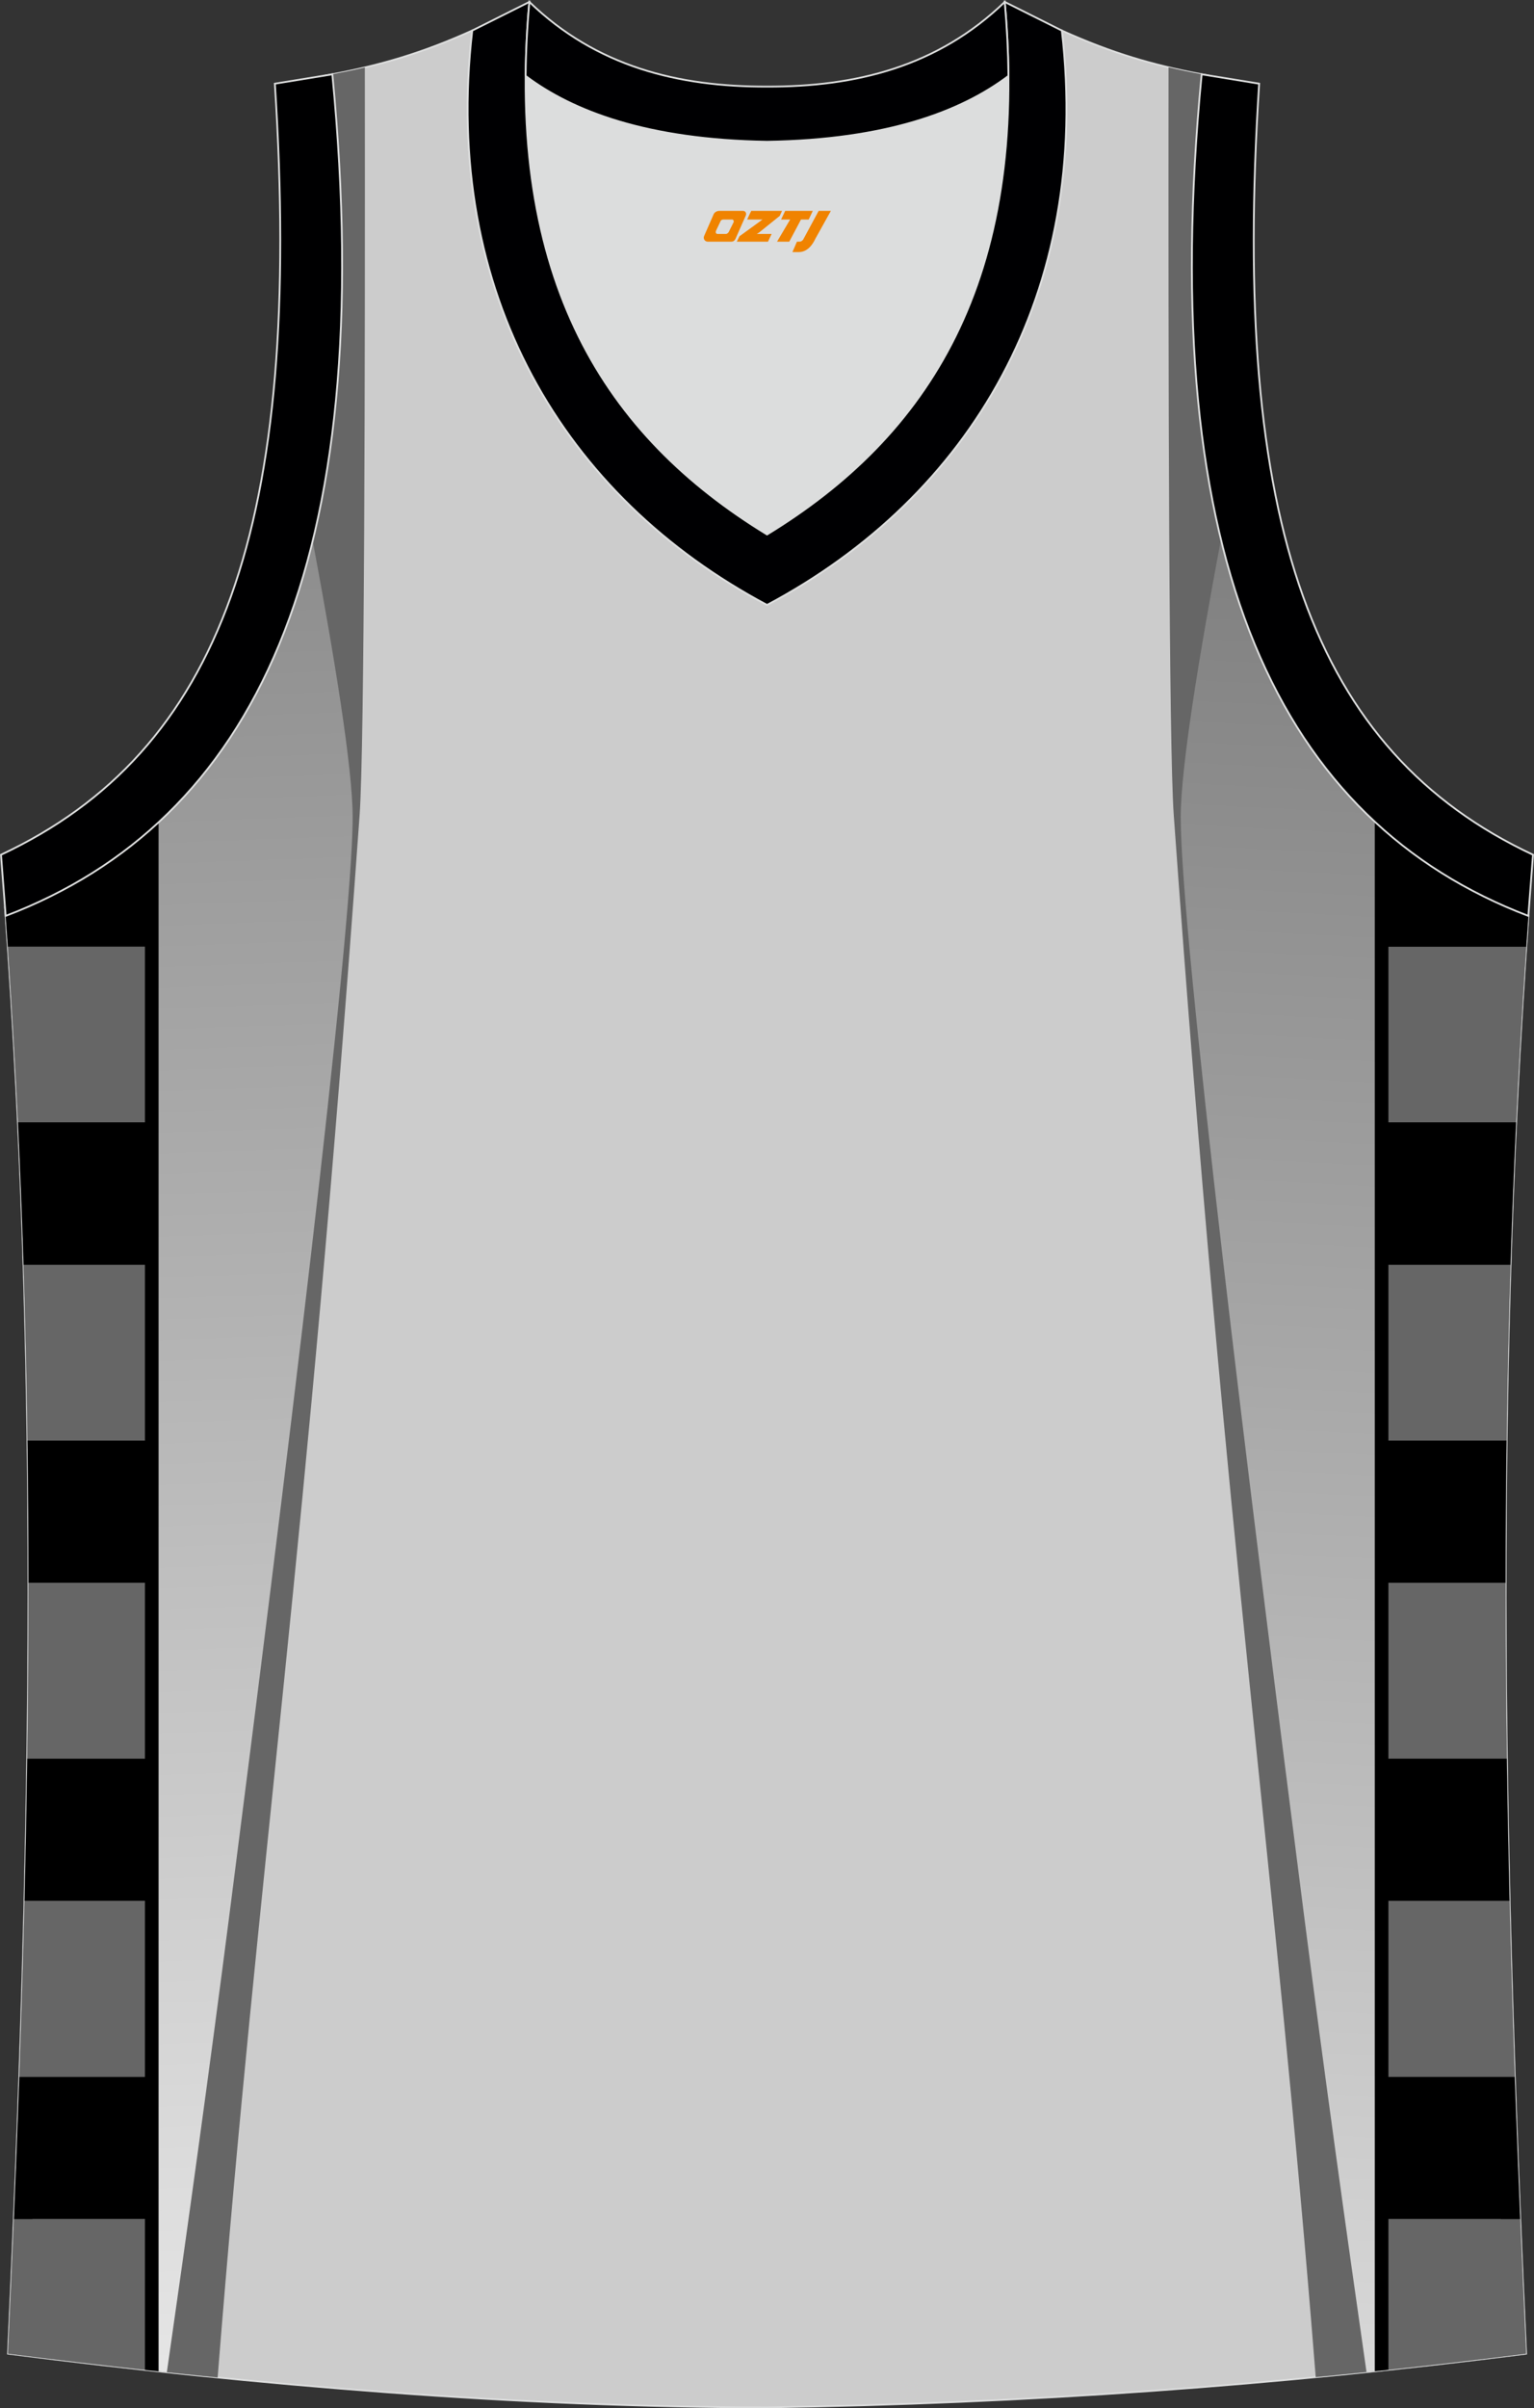 <?xml version="1.0" encoding="utf-8"?>
<!-- Generator: Adobe Illustrator 22.0.0, SVG Export Plug-In . SVG Version: 6.00 Build 0)  -->
<svg xmlns="http://www.w3.org/2000/svg" xmlns:xlink="http://www.w3.org/1999/xlink" version="1.1" id="图层_1" x="0px" y="0px" width="339.16px" height="532.13px" viewBox="0 0 339.16 532.13" enable-background="new 0 0 339.16 532.13" xml:space="preserve">
<rect x="0" y="0" width="339.16" height="532.13" fill="#333333" stroke="none"/>
<g>
	<path fill="#CCCCCC" stroke="#DCDDDD" stroke-width="0.4" stroke-miterlimit="22.926" d="M169.56,531.93c0.02,0,0.03,0,0.05,0   H169.56L169.56,531.93L169.56,531.93z M169.61,531.93c57.41-0.83,113.01-4.88,167.79-11.86c-4.79-104.03-7.35-208.91,0.52-317.69   l-0.01,0c-54.56-20.79-82.7-77.29-72.23-185.96l0.02,0c-10.65-2-19.75-4.62-30.94-9.67c6.7,58.04-20.2,103-65.18,126.92   c-44.97-23.93-71.88-68.89-65.18-126.92c-11.19,5.04-20.28,7.66-30.94,9.67l0.02,0C83.96,125.09,55.82,181.58,1.26,202.37   L1.1,200.3c8.06,109.52,5.5,215.07,0.68,319.76C56.1,526.99,114.87,531.93,169.61,531.93z"/>
	<path fill="#666666" d="M80.66,14.91c0.07,67.43-0.07,150.18-1.15,165.18C67.68,345.61,57.33,409.06,48.12,525.34   c-15.67-1.56-31.18-3.34-46.35-5.27C6.6,415.37,9.16,309.83,1.1,200.3l0.16,2.07c54.56-20.79,82.7-77.29,72.23-185.96l-0.02,0   C75.94,15.95,78.32,15.46,80.66,14.91z"/>
	
		<linearGradient id="SVGID_1_" gradientUnits="userSpaceOnUse" x1="-968.859" y1="-868.667" x2="-944.434" y2="-169.241" gradientTransform="matrix(1 0 0 1 996.485 810.314)">
		<stop offset="0" style="stop-color:#666666"/>
		<stop offset="1" style="stop-color:#FFFFFF"/>
	</linearGradient>
	<path fill="url(#SVGID_1_)" d="M69.14,119.53c4.76,25.32,8.83,50.18,8.83,61.03c0,26.08-15.47,150.77-27.23,242.37   c-4.5,35.04-9.45,70.64-13.85,101.25c-8.52-0.91-16.97-1.88-25.33-2.9l-7.6-53.61C7.16,380.1,7.82,291.58,1.1,200.3l0.16,2.07   C34.85,189.58,58.42,163.23,69.14,119.53z"/>
	<path d="M33.56,183.06v26.12H1.73c-0.2-2.96-0.41-5.92-0.63-8.88l0.16,2.07C13.37,197.76,24.18,191.38,33.56,183.06z"/>
	<path fill="#666666" d="M1.73,209.19h31.83v38.81H3.98C3.36,235.11,2.62,222.17,1.73,209.19z"/>
	<path d="M3.98,247.99h29.58v31.49H5.21C4.88,269.02,4.47,258.52,3.98,247.99z"/>
	<path d="M6.08,318.29h27.48v31.49H6.29C6.29,339.31,6.22,328.81,6.08,318.29z"/>
	<path fill="#666666" d="M6.29,349.78h27.26v38.8H6.02C6.2,375.68,6.3,362.75,6.29,349.78z"/>
	<path d="M6.02,388.58h27.53v31.49H5.42C5.67,409.59,5.87,399.1,6.02,388.58z"/>
	<path fill="#666666" d="M5.42,420.07h28.14v38.8H4.27C4.72,445.96,5.1,433.03,5.42,420.07z"/>
	<path d="M4.27,458.88h29.28v31.49H3.08C3.51,479.88,3.91,469.39,4.27,458.88z"/>
	<path fill="#666666" d="M3.08,490.37h30.48v33.45c-10.72-1.16-21.33-2.42-31.78-3.75C2.23,510.17,2.67,500.28,3.08,490.37z"/>
	<path fill="#666666" d="M5.21,279.48h28.34v38.81H6.08C5.91,305.39,5.62,292.46,5.21,279.48z"/>
	<path d="M35.06,181.71v342.27l-3.01-0.32V184.37C33.07,183.5,34.08,182.62,35.06,181.71z"/>
	<path fill="#666666" d="M258.36,14.87c-0.07,67.44,0.08,150.22,1.15,165.21c11.83,165.49,22.18,228.95,31.39,345.18   c15.58-1.5,31.08-3.23,46.51-5.2c-4.79-104.03-7.35-208.91,0.52-317.69l-0.01,0c-54.56-20.79-82.7-77.29-72.23-185.96l0.02,0   C263.18,15.95,260.75,15.44,258.36,14.87z"/>
	
		<linearGradient id="SVGID_2_" gradientUnits="userSpaceOnUse" x1="-681.668" y1="-806.019" x2="-718.234" y2="-108.293" gradientTransform="matrix(1 0 0 1 996.485 810.314)">
		<stop offset="0" style="stop-color:#666666"/>
		<stop offset="1" style="stop-color:#FFFFFF"/>
	</linearGradient>
	<path fill="url(#SVGID_2_)" d="M269.95,119.18c-4.79,25.44-8.9,50.47-8.9,61.38c0,26.08,15.47,150.77,27.23,242.37   c4.5,35.03,9.45,70.61,13.85,101.21c8.47-0.88,16.91-1.82,25.33-2.84l7.72-54.5c-3.15-86.62-3.8-174.18,2.73-264.42l-0.01,0   C304.23,189.54,280.62,163.1,269.95,119.18z"/>
	<path d="M305.46,182.93v26.26h31.98c0.15-2.27,0.31-4.54,0.48-6.81l-0.01,0C325.73,197.74,314.87,191.31,305.46,182.93z"/>
	<path fill="#666666" d="M337.44,209.19h-31.98v38.81h29.73C335.81,235.11,336.55,222.17,337.44,209.19z"/>
	<path d="M335.2,247.99h-29.73v31.49h28.49C334.29,269.01,334.7,258.52,335.2,247.99z"/>
	<path d="M333.09,318.29h-27.63v31.49h27.42C332.88,339.3,332.95,328.81,333.09,318.29z"/>
	<path fill="#666666" d="M332.88,349.78h-27.42v38.8h27.69C332.97,375.68,332.88,362.75,332.88,349.78z"/>
	<path d="M333.15,388.58h-27.69v31.49h28.29C333.51,409.59,333.3,399.1,333.15,388.58z"/>
	<path fill="#666666" d="M333.76,420.07h-28.29v38.8h29.44C334.46,445.96,334.07,433.03,333.76,420.07z"/>
	<path d="M334.9,458.88h-29.44v31.49h30.64C335.67,479.88,335.27,469.39,334.9,458.88z"/>
	<path fill="#666666" d="M336.1,490.37h-30.63v33.43c10.68-1.13,21.32-2.37,31.93-3.73C336.94,510.17,336.51,500.28,336.1,490.37z"/>
	<path fill="#666666" d="M333.96,279.48h-28.49v38.81h27.63C333.27,305.39,333.55,292.46,333.96,279.48z"/>
	<path d="M303.96,181.57v342.38c1-0.1,2-0.21,3.01-0.32V184.24C305.95,183.37,304.95,182.48,303.96,181.57z"/>
	<path fill="#DCDDDD" d="M169.59,31.33c26.46-0.42,42.94-6.71,53.32-14.5c0.02-0.06,0.03-0.12,0.05-0.17   c0.48,51.69-21.13,81.77-53.37,101.45c-32.24-19.68-53.84-49.76-53.37-101.45c0.02,0.06,0.03,0.12,0.05,0.17   C126.64,24.62,143.12,30.91,169.59,31.33z"/>
	<path fill="#000001" stroke="#DCDDDD" stroke-width="0.4" stroke-miterlimit="22.926" d="M1.25,202.38   c54.56-20.79,82.7-77.29,72.23-185.96l-12.71,2.07c6.3,97.73-12.02,147.62-60.55,170.38L1.25,202.38z"/>
	<path fill="#000002" stroke="#DCDDDD" stroke-width="0.4" stroke-miterlimit="22.926" d="M117.04,0.43   c-5.53,61.77,17.08,96.01,52.55,117.67c35.47-21.65,58.08-55.89,52.55-117.67l12.63,6.32c6.7,58.04-20.2,103-65.18,126.92   c-44.97-23.92-71.88-68.89-65.18-126.92L117.04,0.43z"/>
	<path fill="#000001" stroke="#DCDDDD" stroke-width="0.4" stroke-miterlimit="22.926" d="M337.91,202.38   c-54.56-20.79-82.7-77.29-72.23-185.96l12.71,2.07c-6.3,97.73,12.02,147.62,60.55,170.38L337.91,202.38L337.91,202.38z"/>
	<path fill="#000002" stroke="#DCDDDD" stroke-width="0.4" stroke-miterlimit="22.926" d="M117.04,0.43   c14.83,14.31,32.94,18.76,52.55,18.71c19.61,0.05,37.72-4.4,52.55-18.71c0.5,5.63,0.77,11.02,0.82,16.2   c-0.02,0.06-0.04,0.13-0.05,0.19c-10.37,7.8-26.85,14.09-53.32,14.5c-26.47-0.42-42.94-6.71-53.32-14.5   c-0.02-0.06-0.04-0.13-0.05-0.19C116.26,11.45,116.53,6.06,117.04,0.43z"/>
	
</g>
<g>
	<path fill="#F08300" d="M181,46.6l-3.4,6.3c-0.2,0.3-0.5,0.5-0.8,0.5h-0.6l-1,2.3h1.2c2,0.1,3.2-1.5,3.9-3L183.7,46.6h-2.5L181,46.6z"/>
	<polygon fill="#F08300" points="173.8,46.6 ,179.7,46.6 ,178.8,48.5 ,177.1,48.5 ,174.5,53.4 ,171.8,53.4 ,174.7,48.5 ,172.7,48.5 ,173.6,46.6"/>
	<polygon fill="#F08300" points="167.8,51.7 ,167.3,51.7 ,167.8,51.4 ,172.4,47.7 ,172.9,46.6 ,166.1,46.6 ,165.8,47.2 ,165.2,48.5 ,168,48.5 ,168.6,48.5 ,163.5,52.2    ,162.9,53.4 ,169.5,53.4 ,169.8,53.4 ,170.6,51.7"/>
	<path fill="#F08300" d="M164.3,46.6H159C158.5,46.6,158,46.9,157.8,47.3L155.7,52.1C155.4,52.7,155.8,53.4,156.5,53.4h5.2c0.4,0,0.7-0.2,0.9-0.6L164.9,47.6C165.1,47.1,164.8,46.6,164.3,46.6z M162.2,49.1L161.1,51.3C160.9,51.6,160.6,51.7,160.5,51.7l-1.8,0C158.5,51.7,158.1,51.6,158.3,51l1-2.1c0.1-0.3,0.4-0.4,0.7-0.4h1.9   C162.1,48.5,162.3,48.8,162.2,49.1z"/>
</g>
</svg>
